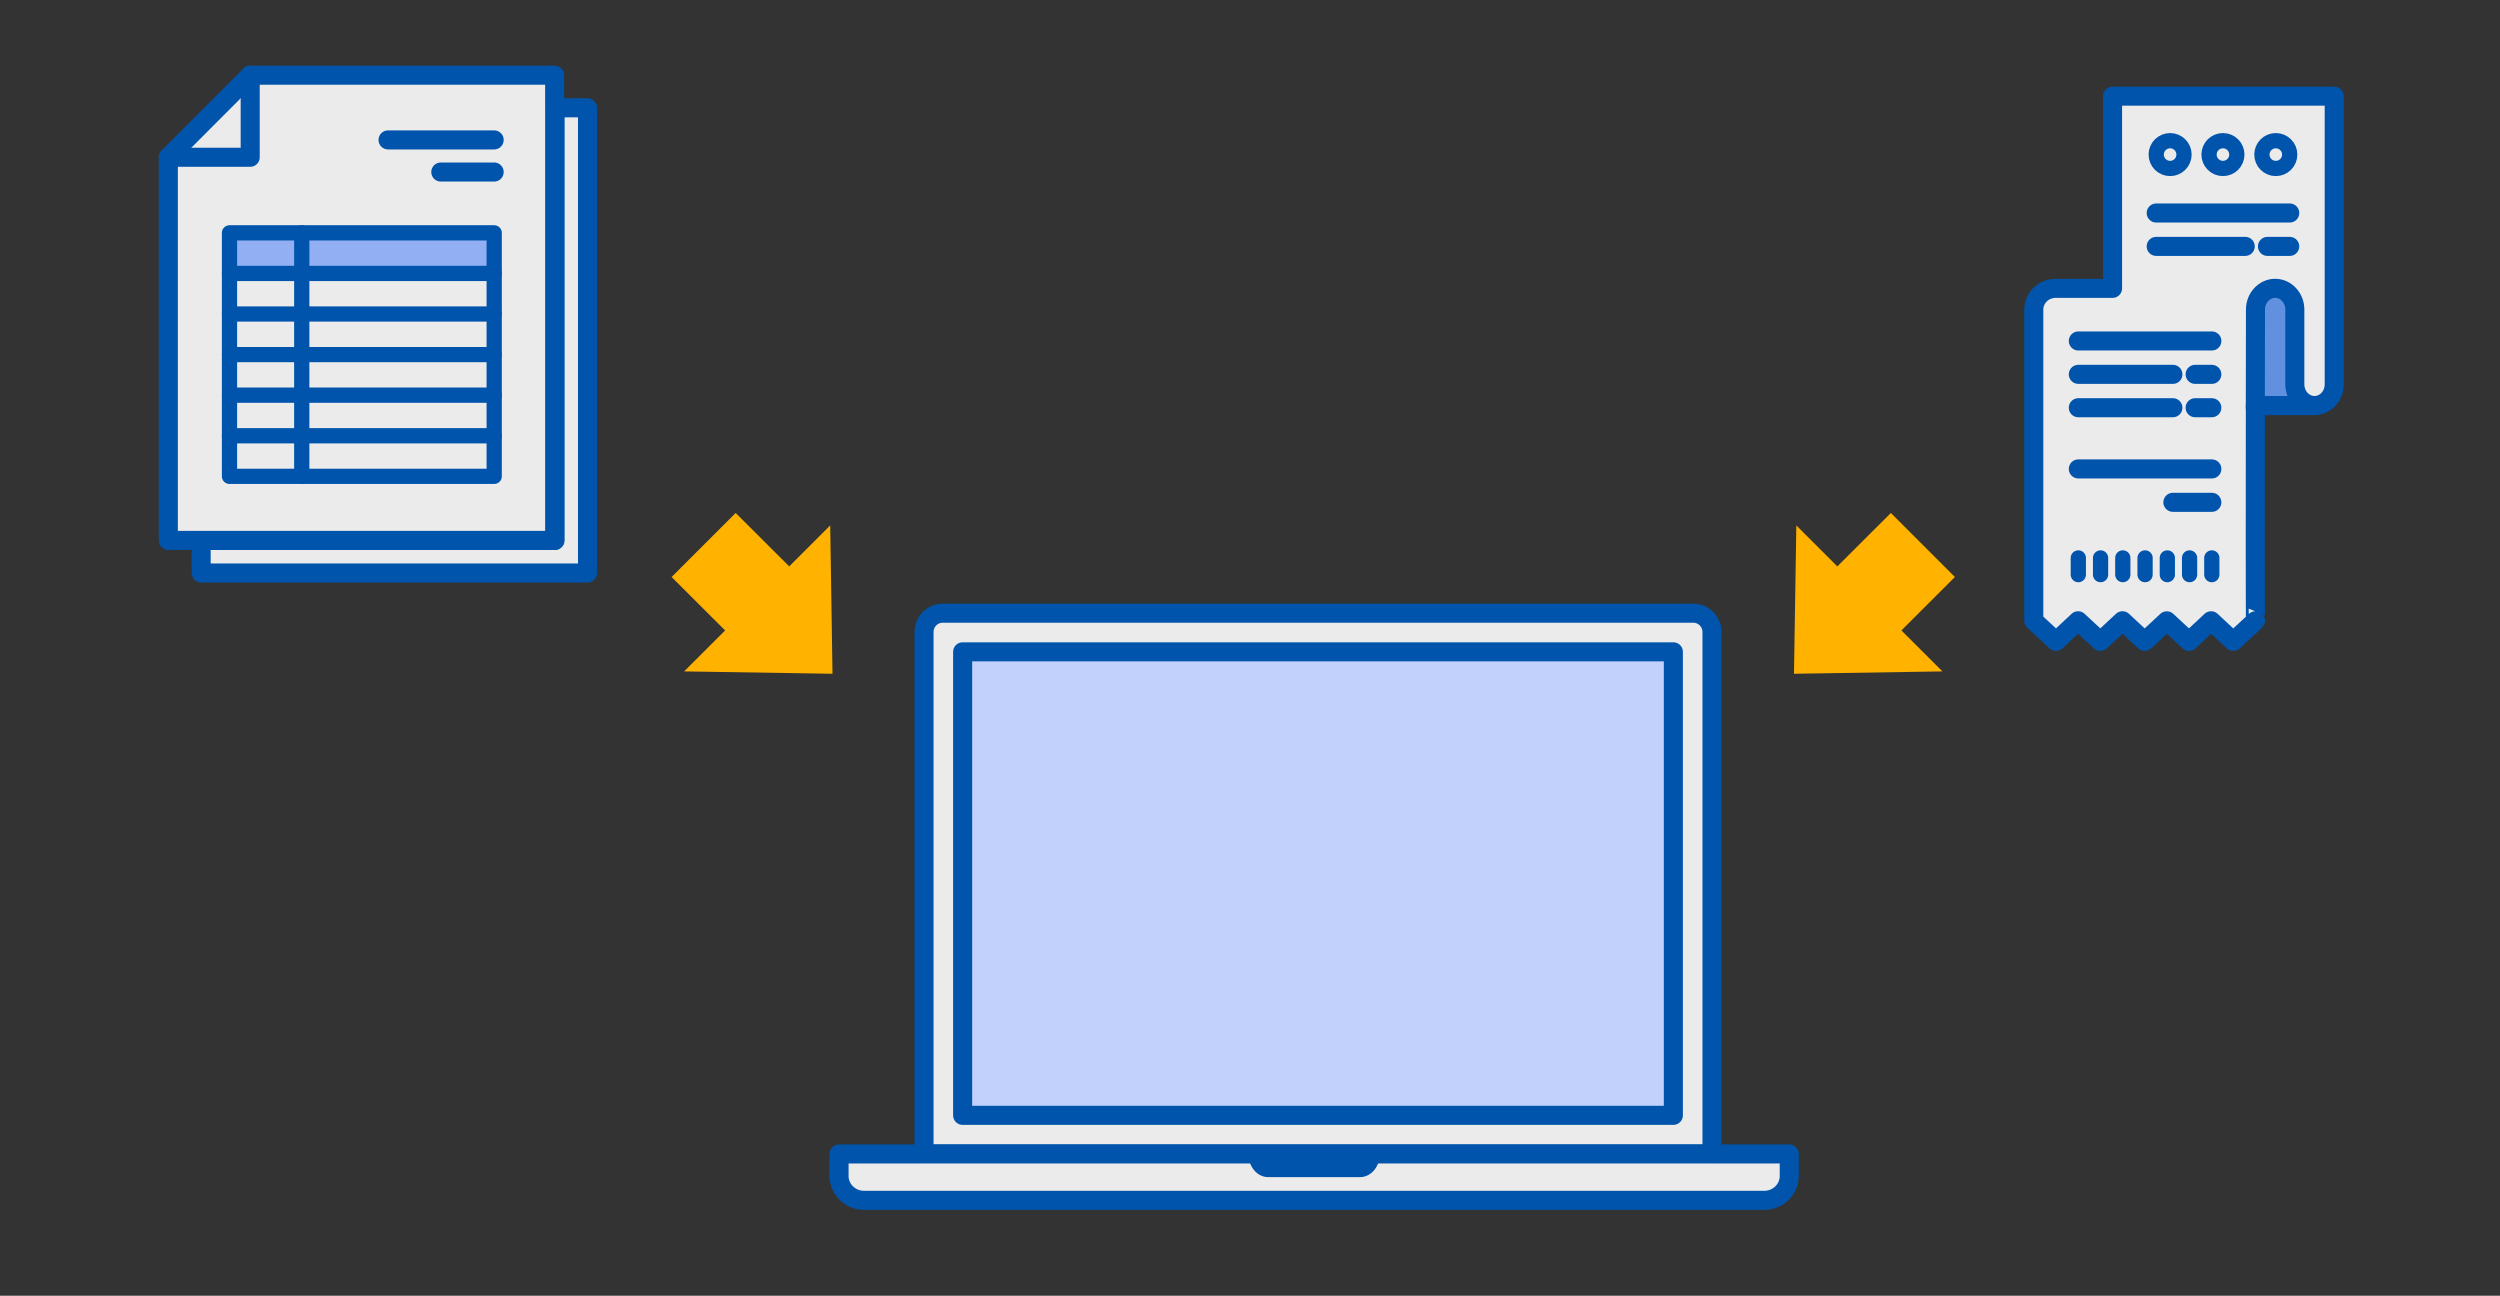 <svg width="328" height="170" viewBox="0 0 328 170" fill="none" xmlns="http://www.w3.org/2000/svg">
<rect x="0" y="0" width="328" height="170" fill="#333333" stroke="none"/>
<g clip-path="url(#clip0_16282_2762)">
<path d="M224.614 151.4H121.232V82.918C121.232 81.557 122.331 80.451 123.683 80.451H222.162C223.514 80.451 224.614 81.557 224.614 82.918V151.4Z" fill="white" fill-opacity="0.9" stroke="#0054AC" stroke-width="2.5" stroke-miterlimit="10" stroke-linejoin="round"/>
<path d="M219.544 85.52H126.298V146.333H219.544V85.52Z" fill="#C2D1FC" stroke="#0054AC" stroke-width="2.5" stroke-miterlimit="10" stroke-linejoin="round"/>
<path d="M234.75 151.399V154.303C234.75 156.048 233.282 157.481 231.489 157.481H113.344C111.552 157.481 110.083 156.048 110.083 154.303V151.399H234.75Z" fill="white" fill-opacity="0.9" stroke="#0054AC" stroke-width="2.5" stroke-miterlimit="10" stroke-linejoin="round"/>
<path d="M181.029 151.399C181.029 153.08 179.871 154.44 178.44 154.44H166.388C164.957 154.44 163.799 153.08 163.799 151.399H181.029Z" fill="#0054AC"/>
<path d="M277.166 12.618V37.692V37.834H269.617C269.332 37.834 269.07 37.887 268.814 37.969C268.672 38.014 268.537 38.067 268.402 38.127C267.479 38.584 266.833 39.522 266.833 40.609V81.445L269.542 83.964L269.745 84.152L272.649 81.445L275.56 84.152L278.472 81.445L281.383 84.152L283.297 82.374L284.287 81.452L285.232 82.33L287.198 84.152L287.401 83.964L290.095 81.445L293.006 84.152L293.231 83.942L295.925 81.445C295.88 81.49 295.888 65.203 295.903 53.206H301.133C301.133 53.206 302.408 53.206 303.669 53.206C304.734 53.206 305.657 52.501 306.048 51.504C306.175 51.174 306.25 50.807 306.25 50.424V12.618H277.166Z" fill="white" fill-opacity="0.9" stroke="#0054AC" stroke-width="2.5" stroke-linejoin="round"/>
<path d="M296.031 52.501V40.959C296.031 39.425 297.183 38.165 298.586 38.165C299.989 38.165 301.141 39.425 301.141 40.959V52.508" fill="#6190E1"/>
<path d="M303.662 53.205C302.243 53.205 301.08 51.953 301.08 50.423V40.608C301.08 39.078 299.917 37.826 298.499 37.826C297.081 37.826 295.918 39.078 295.918 40.608C295.918 40.608 295.907 46.331 295.898 53.493" stroke="#0054AC" stroke-width="2.5" stroke-miterlimit="10" stroke-linecap="round" stroke-linejoin="round"/>
<path d="M282.894 27.946H300.413" stroke="#0054AC" stroke-width="2.5" stroke-miterlimit="10" stroke-linecap="round" stroke-linejoin="round"/>
<path d="M272.675 44.735H290.194" stroke="#0054AC" stroke-width="2.5" stroke-miterlimit="10" stroke-linecap="round" stroke-linejoin="round"/>
<path d="M272.675 61.524H290.194" stroke="#0054AC" stroke-width="2.5" stroke-miterlimit="10" stroke-linecap="round" stroke-linejoin="round"/>
<path d="M285.083 65.904H290.192" stroke="#0054AC" stroke-width="2.5" stroke-miterlimit="10" stroke-linecap="round" stroke-linejoin="round"/>
<path d="M272.675 49.114H285.084" stroke="#0054AC" stroke-width="2.5" stroke-miterlimit="10" stroke-linecap="round" stroke-linejoin="round"/>
<path d="M272.675 53.493H285.084" stroke="#0054AC" stroke-width="2.5" stroke-miterlimit="10" stroke-linecap="round" stroke-linejoin="round"/>
<path d="M288.001 49.114L290.191 49.114" stroke="#0054AC" stroke-width="2.5" stroke-miterlimit="10" stroke-linecap="round" stroke-linejoin="round"/>
<path d="M288.001 53.493L290.191 53.493" stroke="#0054AC" stroke-width="2.5" stroke-miterlimit="10" stroke-linecap="round" stroke-linejoin="round"/>
<path d="M282.894 32.326H294.573" stroke="#0054AC" stroke-width="2.5" stroke-miterlimit="10" stroke-linecap="round" stroke-linejoin="round"/>
<path d="M297.491 32.326L300.41 32.326" stroke="#0054AC" stroke-width="2.5" stroke-miterlimit="10" stroke-linecap="round" stroke-linejoin="round"/>
<path d="M303.667 53.205H296.021" stroke="#0054AC" stroke-width="2.5" stroke-miterlimit="10" stroke-linecap="round" stroke-linejoin="round"/>
<path d="M272.675 73.202V75.391" stroke="#0054AC" stroke-width="2" stroke-miterlimit="10" stroke-linecap="round" stroke-linejoin="round"/>
<path d="M290.19 73.202V75.391" stroke="#0054AC" stroke-width="2" stroke-miterlimit="10" stroke-linecap="round" stroke-linejoin="round"/>
<path d="M287.272 73.202V75.391" stroke="#0054AC" stroke-width="2" stroke-miterlimit="10" stroke-linecap="round" stroke-linejoin="round"/>
<path d="M284.353 73.202V75.391" stroke="#0054AC" stroke-width="2" stroke-miterlimit="10" stroke-linecap="round" stroke-linejoin="round"/>
<path d="M281.432 73.202V75.391" stroke="#0054AC" stroke-width="2" stroke-miterlimit="10" stroke-linecap="round" stroke-linejoin="round"/>
<path d="M278.512 73.202V75.391" stroke="#0054AC" stroke-width="2" stroke-miterlimit="10" stroke-linecap="round" stroke-linejoin="round"/>
<path d="M275.594 73.202V75.391" stroke="#0054AC" stroke-width="2" stroke-miterlimit="10" stroke-linecap="round" stroke-linejoin="round"/>
<path d="M282.894 20.28C282.894 19.274 283.712 18.457 284.719 18.457C285.726 18.457 286.544 19.274 286.544 20.28C286.544 21.286 285.726 22.104 284.719 22.104C283.712 22.104 282.894 21.286 282.894 20.28Z" stroke="#0054AC" stroke-width="2" stroke-miterlimit="10" stroke-linecap="round" stroke-linejoin="round"/>
<path d="M296.761 20.28C296.761 19.274 297.58 18.457 298.586 18.457C299.593 18.457 300.411 19.274 300.411 20.28C300.411 21.286 299.593 22.104 298.586 22.104C297.58 22.104 296.761 21.286 296.761 20.28Z" stroke="#0054AC" stroke-width="2" stroke-miterlimit="10" stroke-linecap="round" stroke-linejoin="round"/>
<path d="M289.825 20.28C289.825 19.274 290.643 18.457 291.65 18.457C292.657 18.457 293.475 19.274 293.475 20.28C293.475 21.286 292.657 22.104 291.65 22.104C290.643 22.104 289.825 21.286 289.825 20.28Z" stroke="#0054AC" stroke-width="2" stroke-miterlimit="10" stroke-linecap="round" stroke-linejoin="round"/>
<path d="M26.39 70.905H72.817V14.143H77.083V75.18H26.39V70.905Z" fill="white" fill-opacity="0.9" stroke="#0054AC" stroke-width="2.5" stroke-miterlimit="10" stroke-linecap="round" stroke-linejoin="round"/>
<path d="M22.084 70.904H72.772V9.868H32.826L22.084 20.634V70.904Z" fill="white" fill-opacity="0.9" stroke="#0054AC" stroke-width="2.5" stroke-miterlimit="10" stroke-linecap="round" stroke-linejoin="round"/>
<path d="M22.084 20.634H32.826V9.868" stroke="#0054AC" stroke-width="2.5" stroke-miterlimit="10" stroke-linecap="round" stroke-linejoin="round"/>
<path d="M64.838 30.55H30.109V35.87H64.838V30.55Z" fill="#91AFF2"/>
<path d="M64.838 30.55H30.109V62.495H64.838V30.55Z" stroke="#0054AC" stroke-width="2" stroke-miterlimit="10" stroke-linecap="round" stroke-linejoin="round"/>
<path d="M39.59 62.495V30.55" stroke="#0054AC" stroke-width="2" stroke-miterlimit="10" stroke-linecap="round" stroke-linejoin="round"/>
<path d="M30.109 35.874H64.833" stroke="#0054AC" stroke-width="2" stroke-miterlimit="10" stroke-linecap="round" stroke-linejoin="round"/>
<path d="M30.109 41.198H64.833" stroke="#0054AC" stroke-width="2" stroke-miterlimit="10" stroke-linecap="round" stroke-linejoin="round"/>
<path d="M30.109 46.522H64.833" stroke="#0054AC" stroke-width="2" stroke-miterlimit="10" stroke-linecap="round" stroke-linejoin="round"/>
<path d="M30.109 51.846H64.833" stroke="#0054AC" stroke-width="2" stroke-miterlimit="10" stroke-linecap="round" stroke-linejoin="round"/>
<path d="M30.109 57.17H64.833" stroke="#0054AC" stroke-width="2" stroke-miterlimit="10" stroke-linecap="round" stroke-linejoin="round"/>
<path d="M50.911 18.357H64.834" stroke="#0054AC" stroke-width="2.5" stroke-miterlimit="10" stroke-linecap="round" stroke-linejoin="round"/>
<path d="M57.833 22.57H64.834" stroke="#0054AC" stroke-width="2.5" stroke-miterlimit="10" stroke-linecap="round" stroke-linejoin="round"/>
<path d="M109.224 88.397L108.923 68.936L103.544 74.311L96.522 67.302L88.114 75.704L95.136 82.713L89.757 88.088L109.224 88.397Z" fill="#FFB300"/>
<path d="M256.48 75.704L248.08 67.302L241.059 74.311L235.679 68.936L235.371 88.397L254.846 88.088L249.466 82.713L256.48 75.704Z" fill="#FFB300"/>
</g>
<defs>
<clipPath id="clip0_16282_2762">
<rect width="328" height="170" fill="white"/>
</clipPath>
</defs>
</svg>
